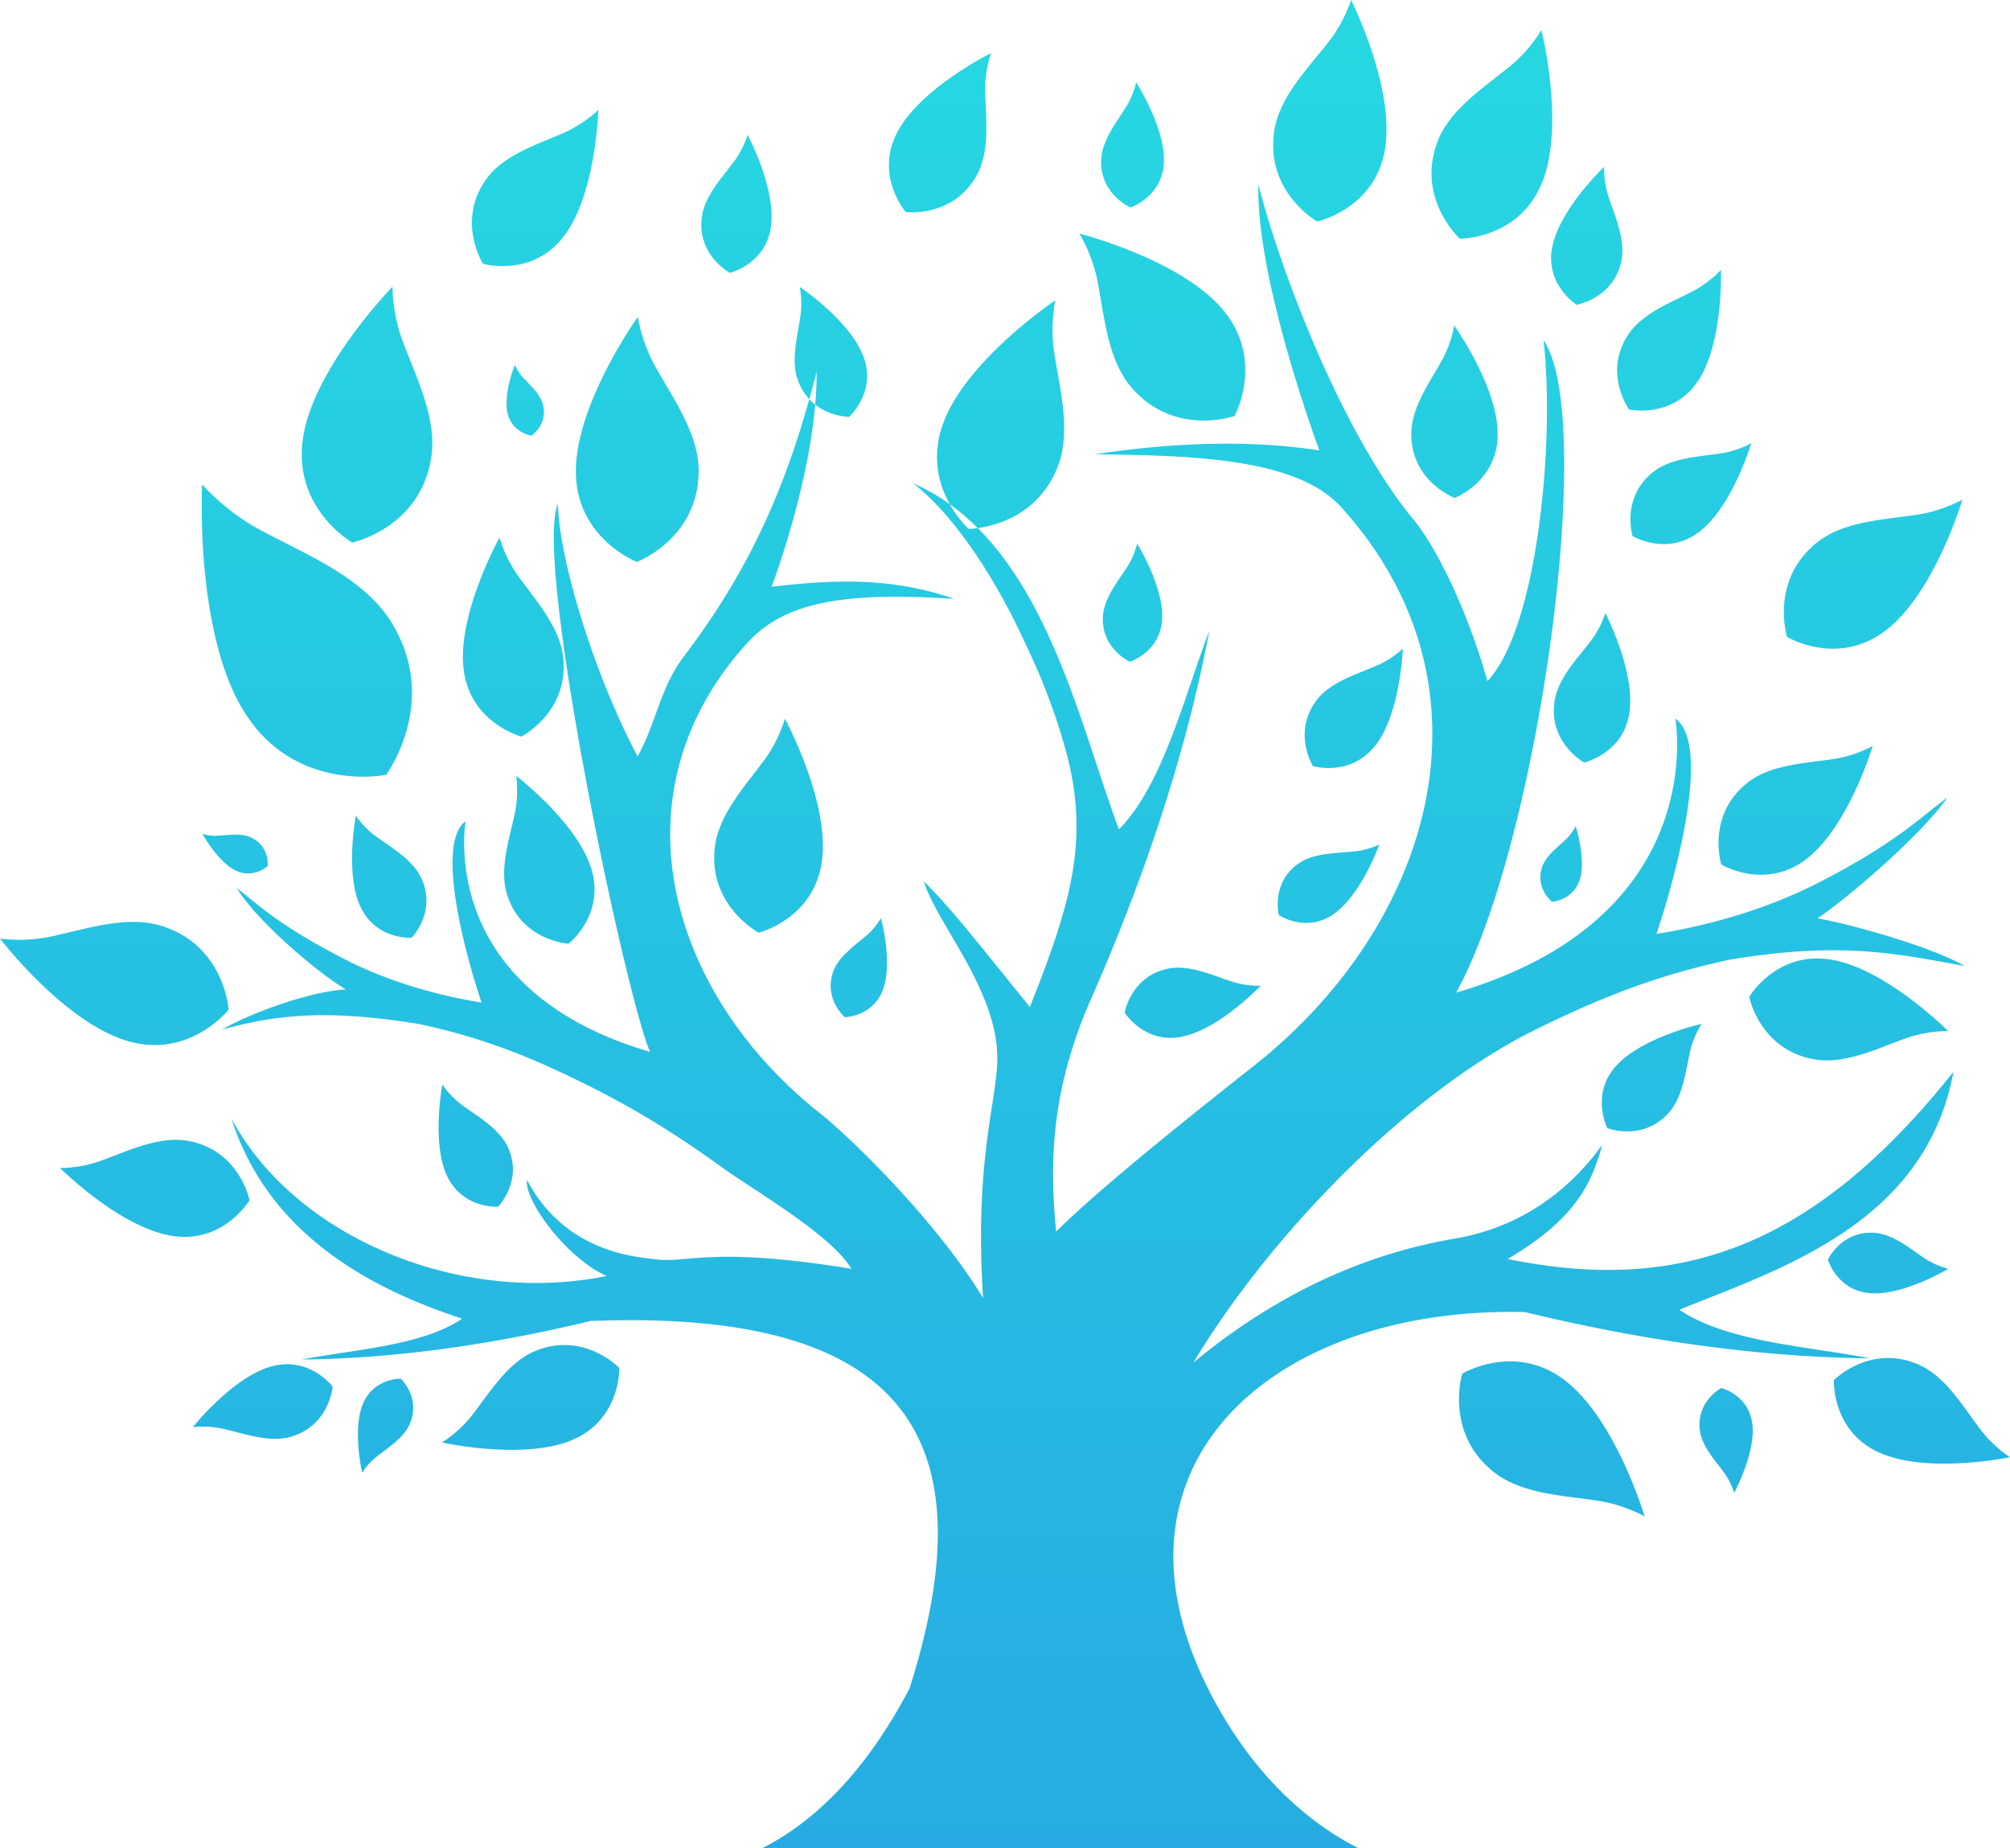<?xml version="1.0" encoding="UTF-8"?>
<svg data-bbox="0 0 220 202.29" viewBox="0 0 220 202.25" xmlns="http://www.w3.org/2000/svg" data-type="ugc">
    <g>
        <defs>
            <linearGradient gradientUnits="userSpaceOnUse" y2="202.25" x2="110" y1="0" x1="110" id="f80b3192-ed80-41c4-b3a9-e166391f720d">
                <stop stop-color="#26d8e2" offset="0"/>
                <stop stop-color="#26ace2" offset="1"/>
            </linearGradient>
        </defs>
        <path d="M64.81 144.51c-9.93 2.41-20.86 4.15-31.79 4.26 5.57-1.08 13.19-1.49 17.56-4.47-8.07-2.67-20.89-8.14-25.25-21.91 6.9 12.95 24.92 20.52 41.07 17.24-4.4-1.94-9.04-8.29-8.72-10.51 3.23 6.14 8.75 8.13 13.42 8.6 4.18.73 5.96-1.49 22.09 1.12-2.24-3.74-10.68-8.59-14.04-11.01-4.66-3.37-9.31-6.35-15.29-9.3-5.97-2.94-11.09-4.99-17.98-6.47-9.89-1.6-15.39-1.09-21.57.6 2.8-1.65 9.41-4.16 13.56-4.39-2.9-1.64-9.84-7.53-11.96-11.1 2.36 1.83 4.49 4.01 11.63 7.7 4.53 2.34 9.69 3.95 15.17 4.84-1.74-5.15-5.1-17.39-1.75-19.84-.19 1.39-2.54 18.57 20.2 25.24-2.57-5.65-12.81-53.79-10.09-59.99.09 5.77 3.76 18.31 8.72 27.66 2.18-4.02 2.43-7.48 5.11-11.01 7.6-10.02 11.49-19.42 14.48-31.08.07 10.46-4.93 23.52-4.93 23.52 6.6-.77 13-1.1 19.98 1.32-12.1-.79-18.6.35-22.7 4.89-14.98 16.59-8.36 38.43 7.99 51.38 3.53 2.8 12.89 11.97 17.88 20.25-.97-15.15 1.54-21.6 1.56-26.19.04-7.53-6.7-14.87-8.04-19.42 2.95 2.97 4.99 5.57 11.6 13.76 4.64-11.66 6.55-18.48 3.91-28.17-.09-.31-.17-.62-.27-.93a68.551 68.551 0 0 0-4.07-10.54c-2.88-6.38-7.51-13.95-12.36-17.68 14.08 6.15 17.97 25.73 22.54 37.88 4.89-4.97 7.2-14.77 9.9-21.74-2.69 14.15-7.51 27.93-12.94 40.26-4.31 9.77-4.61 17.67-3.83 25.5 5.01-5.05 17.03-14.5 21.72-18.21 19.44-15.39 27.3-41.34 9.5-61.05-4.87-5.4-16.25-5.67-26.97-5.81 7.68-1.17 16.44-1.69 24.56-.42 0 0-6.97-18.67-6.67-29.09 2.27 9.04 9.19 27.45 17.2 36.93 3.18 4.19 6.16 11.34 7.86 17.4 5.5-5.74 7.42-26.33 6.14-37.32 5.91 8.64-.61 55.27-9.56 71.41 27.02-7.92 24.22-28.34 24-29.99 3.98 2.91-.01 17.45-2.08 23.57 6.5-1.05 12.64-2.96 18.02-5.75 8.47-4.38 10.89-7.06 13.81-9.15-2.83 4.06-10.92 11.02-14.21 13.19 4.28.77 12.78 3.25 16.11 5.22-8.11-1.51-13.88-2.62-25.63-.71-8.18 1.76-14.27 4.19-21.37 7.69-14.08 6.95-29.2 22.72-37.41 36.42 12.52-10.39 23.85-12.75 28.81-13.61 6.69-1.17 12.11-4.9 15.94-10.22-1.08 3.89-2.67 8-10.36 12.49 18.14 3.69 33-.63 48.8-20.48-3.08 16.67-19.06 21.58-30 26.03 5.19 3.55 14.25 4.03 20.87 5.32-12.98-.13-25.97-2.2-37.77-5.06-27.22-.68-47.14 16.41-34.68 41.21 4.05 8.05 9.79 14.11 16.54 17.5H83.34c6.31-3.16 11.79-9.09 16.22-17.55 8.43-26.56.46-41.53-34.74-40.19m117.39-68.68s0-.02.01-.02c.13-.25.01-.02-.01.02m-48.39-42.02c-4.69-5.51-15.68-8.29-15.68-8.29s1.35 2.15 1.94 4.99c.77 3.73 1.07 8.68 3.73 11.81 4.69 5.51 11.31 3.16 11.31 3.16s3.38-6.15-1.31-11.67m-6.42-16.08c.17-3.78-3.04-8.77-3.04-8.76 0 0-.25 1.31-1.04 2.6-1.04 1.7-2.69 3.7-2.78 5.85-.17 3.78 3.2 5.24 3.2 5.24s3.49-1.15 3.66-4.93m-24.11 28.44c-2.62 6.91 2.74 11.66 2.74 11.66s7.17 0 9.79-6.91c1.49-3.92.08-8.79-.46-12.64-.41-2.93.16-5.46.16-5.46s-9.61 6.44-12.23 13.34m-5.03-31.8c-2.58 4.8.89 8.8.89 8.8s5.24.68 7.82-4.12c1.46-2.73.9-6.42.87-9.29-.02-2.18.64-3.98.64-3.98s-7.65 3.79-10.22 8.59m99.55 79.53c4.57-3.58 7.17-12.3 7.17-12.3s-1.77 1.02-4.07 1.39c-3.02.5-7 .57-9.6 2.61-4.58 3.58-2.9 8.97-2.9 8.97s4.83 2.92 9.4-.66m7.97 65.05c5.32 2.33 14.23.47 14.23.47s-1.73-1.08-3.15-2.92c-1.87-2.42-3.82-5.89-6.85-7.21-5.32-2.33-9.27 1.7-9.27 1.7s-.28 5.63 5.04 7.96m-1.05-17.48c3.64.28 8.53-2.67 8.53-2.67s-1.25-.28-2.48-1.07c-1.61-1.05-3.49-2.7-5.56-2.86-3.64-.28-5.14 2.93-5.14 2.93s1 3.4 4.64 3.67m-33.34 9.61c-5.51-4.31-11.32-.8-11.32-.8s-2.01 6.49 3.5 10.8c3.13 2.45 7.92 2.54 11.56 3.14 2.76.45 4.9 1.68 4.9 1.68s-3.12-10.5-8.63-14.81M64.7 95.02c-1.58-5.07-8.2-10.11-8.2-10.11s.3 1.84-.12 3.93c-.55 2.74-1.78 6.17-.88 9.05 1.58 5.07 6.73 5.38 6.73 5.38s4.06-3.18 2.48-8.25m29.78-56.04c-1.49-3.93-6.96-7.59-6.96-7.59s.32 1.44.09 3.11c-.3 2.19-1.11 4.96-.26 7.19 1.49 3.93 5.57 3.93 5.57 3.93s3.05-2.71 1.56-6.64m-10.1-14.24c.54-4.17-2.56-9.98-2.56-9.98s-.4 1.42-1.39 2.78c-1.3 1.79-3.32 3.85-3.62 6.22-.54 4.17 3.06 6.09 3.06 6.1 0 0 3.97-.95 4.51-5.12m-22.62 1.04c3.48-4.65 3.71-13.75 3.71-13.75s-1.45 1.44-3.56 2.41c-2.79 1.27-6.61 2.38-8.59 5.02-3.48 4.65-.46 9.41-.46 9.41s5.42 1.56 8.9-3.09M33.18 47.87c-1.22 7.73 5.37 11.5 5.37 11.5s7.43-1.56 8.65-9.29c.69-4.39-1.82-9.13-3.22-13-1.06-2.95-1.02-5.7-1.02-5.7s-8.57 8.76-9.79 16.49m173.32 21.05c5.3-4.15 8.3-14.25 8.3-14.25s-2.05 1.18-4.71 1.61c-3.5.58-8.11.66-11.12 3.02-5.3 4.15-3.37 10.39-3.37 10.39s5.59 3.38 10.89-.77m-20.61-27.26c2.78-4.22 2.49-12.13 2.49-12.13s-1.18 1.33-2.96 2.28c-2.35 1.25-5.61 2.41-7.19 4.81-2.78 4.22.1 8.19.1 8.19s4.79 1.06 7.56-3.16M89.98 94.08c.79-6.47-4.07-15.43-4.07-15.43s-.6 2.21-2.12 4.33c-2 2.79-5.09 6-5.54 9.67-.79 6.46 4.8 9.41 4.8 9.41s6.14-1.51 6.93-7.98m6.67 14.19c1.09-3-.23-7.81-.23-7.81s-.53.99-1.49 1.83c-1.26 1.11-3.1 2.3-3.72 4-1.09 3 1.25 5.02 1.25 5.02s3.1-.04 4.19-3.04m72.18-88.4c2.46-6.31-.12-16.59-.12-16.59s-1.17 2.07-3.25 3.81c-2.73 2.29-6.68 4.73-8.08 8.31-2.46 6.31 2.41 10.72 2.41 10.72s6.57.06 9.03-6.25m-17.21-3.71C152.64 9.47 147.88 0 147.88 0s-.7 2.28-2.34 4.43c-2.17 2.83-5.48 6.07-6.07 9.88-1.02 6.69 4.7 9.93 4.7 9.93s6.43-1.38 7.45-8.07m18.28 10.82c-.83 4.17 2.67 6.36 2.67 6.36s4.07-.69 4.9-4.85c.47-2.37-.79-4.99-1.46-7.13-.51-1.62-.43-3.11-.43-3.11s-4.84 4.57-5.67 8.74m16.15 31.14c3.59-2.81 5.62-9.64 5.62-9.64s-1.39.8-3.19 1.09c-2.37.39-5.49.45-7.52 2.04-3.59 2.81-2.28 7.03-2.28 7.03s3.78 2.29 7.37-.52m14.42 46.88c-6.01-1.03-9.02 4.06-9.02 4.06s1.13 5.81 7.15 6.85c3.42.59 7.13-1.32 10.17-2.37 2.31-.79 4.45-.73 4.45-.73s-6.74-6.78-12.75-7.81m-8.69 50.78c-.39-3.17-3.39-3.91-3.39-3.91s-2.74 1.44-2.35 4.61c.22 1.8 1.74 3.37 2.72 4.74a7.62 7.62 0 0 1 1.04 2.12s2.38-4.39 1.99-7.56M13.78 113.86c6.91 2.15 11.24-3.38 11.24-3.38s-.43-7.01-7.34-9.16c-3.93-1.22-8.6.45-12.33 1.21-2.84.57-5.35.17-5.35.17s6.87 9.01 13.78 11.16m49.25-62.35c-.03 7.4 6.68 9.98 6.68 9.98s6.73-2.53 6.76-9.93c.02-4.21-3.02-8.27-4.88-11.7-1.41-2.6-1.78-5.18-1.78-5.18s-6.75 9.43-6.78 16.83m-.41 106.07c5.35-2.25 5.16-7.89 5.16-7.89s-3.89-4.08-9.25-1.83c-3.04 1.28-5.05 4.72-6.95 7.12-1.45 1.82-3.2 2.87-3.2 2.87s8.88 1.98 14.24-.27M25.78 95.25c1.97.97 3.53-.49 3.53-.49s.2-2.13-1.78-3.09c-1.12-.55-2.6-.27-3.76-.22-.88.04-1.61-.2-1.61-.2s1.64 3.03 3.62 4m-7.06 39.97c5.73.97 8.59-3.89 8.59-3.89s-1.09-5.53-6.82-6.5c-3.26-.55-6.79 1.27-9.68 2.27-2.2.76-4.24.71-4.24.71s6.43 6.44 12.16 7.41m10.89 14.33c-4.22 1.22-8.51 6.62-8.51 6.62s1.53-.21 3.25.17c2.26.5 5.08 1.57 7.48.88 4.22-1.22 4.57-5.48 4.57-5.48s-2.57-3.41-6.79-2.19m10.1 4.08c-1.17 2.84-.08 7.53-.08 7.53s.55-.93 1.51-1.7c1.26-1.02 3.07-2.09 3.73-3.71 1.17-2.84-1.01-4.88-1.01-4.88s-2.98-.08-4.15 2.77m137.18-37.02c-2.85 3.15-.97 6.83-.97 6.83s3.84 1.5 6.69-1.65c1.62-1.79 1.88-4.69 2.4-6.87.39-1.65 1.23-2.89 1.23-2.89s-6.5 1.44-9.35 4.59m-26.32-35.1c2.72-3.55 2.96-10.55 2.96-10.55s-1.12 1.1-2.76 1.82c-2.15.95-5.1 1.78-6.65 3.79-2.72 3.55-.43 7.24-.43 7.24s4.16 1.24 6.87-2.31m-4.59 18.5c3.04-2.13 4.99-7.61 4.99-7.61s-1.16.59-2.64.75c-1.94.22-4.49.13-6.21 1.34-3.04 2.13-2.15 5.63-2.15 5.63s2.98 2.02 6.02-.11M50.73 73.11c.66 6.01 6.34 7.49 6.34 7.49s5.23-2.67 4.57-8.69c-.38-3.42-3.21-6.44-5.04-9.05-1.39-1.98-1.92-4.04-1.92-4.04s-4.61 8.28-3.95 14.29m76.47-5.3c.22-3.57-2.74-8.32-2.74-8.32s-.26 1.23-1.02 2.44c-1 1.59-2.59 3.46-2.72 5.48-.22 3.57 2.94 5 2.94 5s3.31-1.03 3.53-4.6m36.73-20.34c-.01-5.21-4.76-11.85-4.76-11.85s-.26 1.81-1.25 3.65c-1.31 2.41-3.45 5.27-3.44 8.23.01 5.21 4.75 6.99 4.75 6.99s4.72-1.81 4.71-7.02m14.42 30.48c.64-4.52-2.64-10.87-2.64-10.87s-.45 1.54-1.55 3c-1.44 1.92-3.66 4.14-4.02 6.7-.64 4.52 3.24 6.66 3.24 6.66s4.32-.97 4.97-5.49m-5.44 18.31c.71-2.29-.45-5.85-.45-5.85s-.36.76-1.05 1.42c-.91.88-2.24 1.83-2.65 3.13-.71 2.29 1.11 3.72 1.11 3.72s2.32-.14 3.04-2.43m-43.55 17.19c4.11-.81 8.62-5.57 8.62-5.57s-1.47.07-3.07-.43c-2.1-.67-4.69-1.91-7.02-1.45-4.11.81-4.79 4.82-4.79 4.82s2.15 3.45 6.26 2.64M26.82 78.03c5.56 8.78 15.43 6.76 15.43 6.76s6.05-8.07.49-16.84c-3.16-4.99-9.81-7.5-14.6-10.15-3.64-2.01-6.01-4.79-6.01-4.79s-.87 16.25 4.68 25.02m22.09 50.58c1.68 3.69 5.61 3.44 5.61 3.44s2.77-2.8 1.09-6.49c-.96-2.1-3.4-3.42-5.11-4.7-1.3-.97-2.07-2.17-2.07-2.17s-1.2 6.24.48 9.93m-9.46-29.44c1.68 3.69 5.61 3.44 5.61 3.44s2.77-2.8 1.08-6.49c-.96-2.1-3.4-3.42-5.11-4.7-1.3-.97-2.07-2.17-2.07-2.17s-1.2 6.24.48 9.93m16.13-53.94c.51 2.14 2.62 2.42 2.62 2.42s1.77-1.2 1.26-3.34c-.29-1.22-1.44-2.18-2.22-3.04-.59-.65-.87-1.37-.87-1.37s-1.3 3.19-.79 5.33" fill="url(#f80b3192-ed80-41c4-b3a9-e166391f720d)" fill-rule="evenodd"/>
    </g>
</svg>
